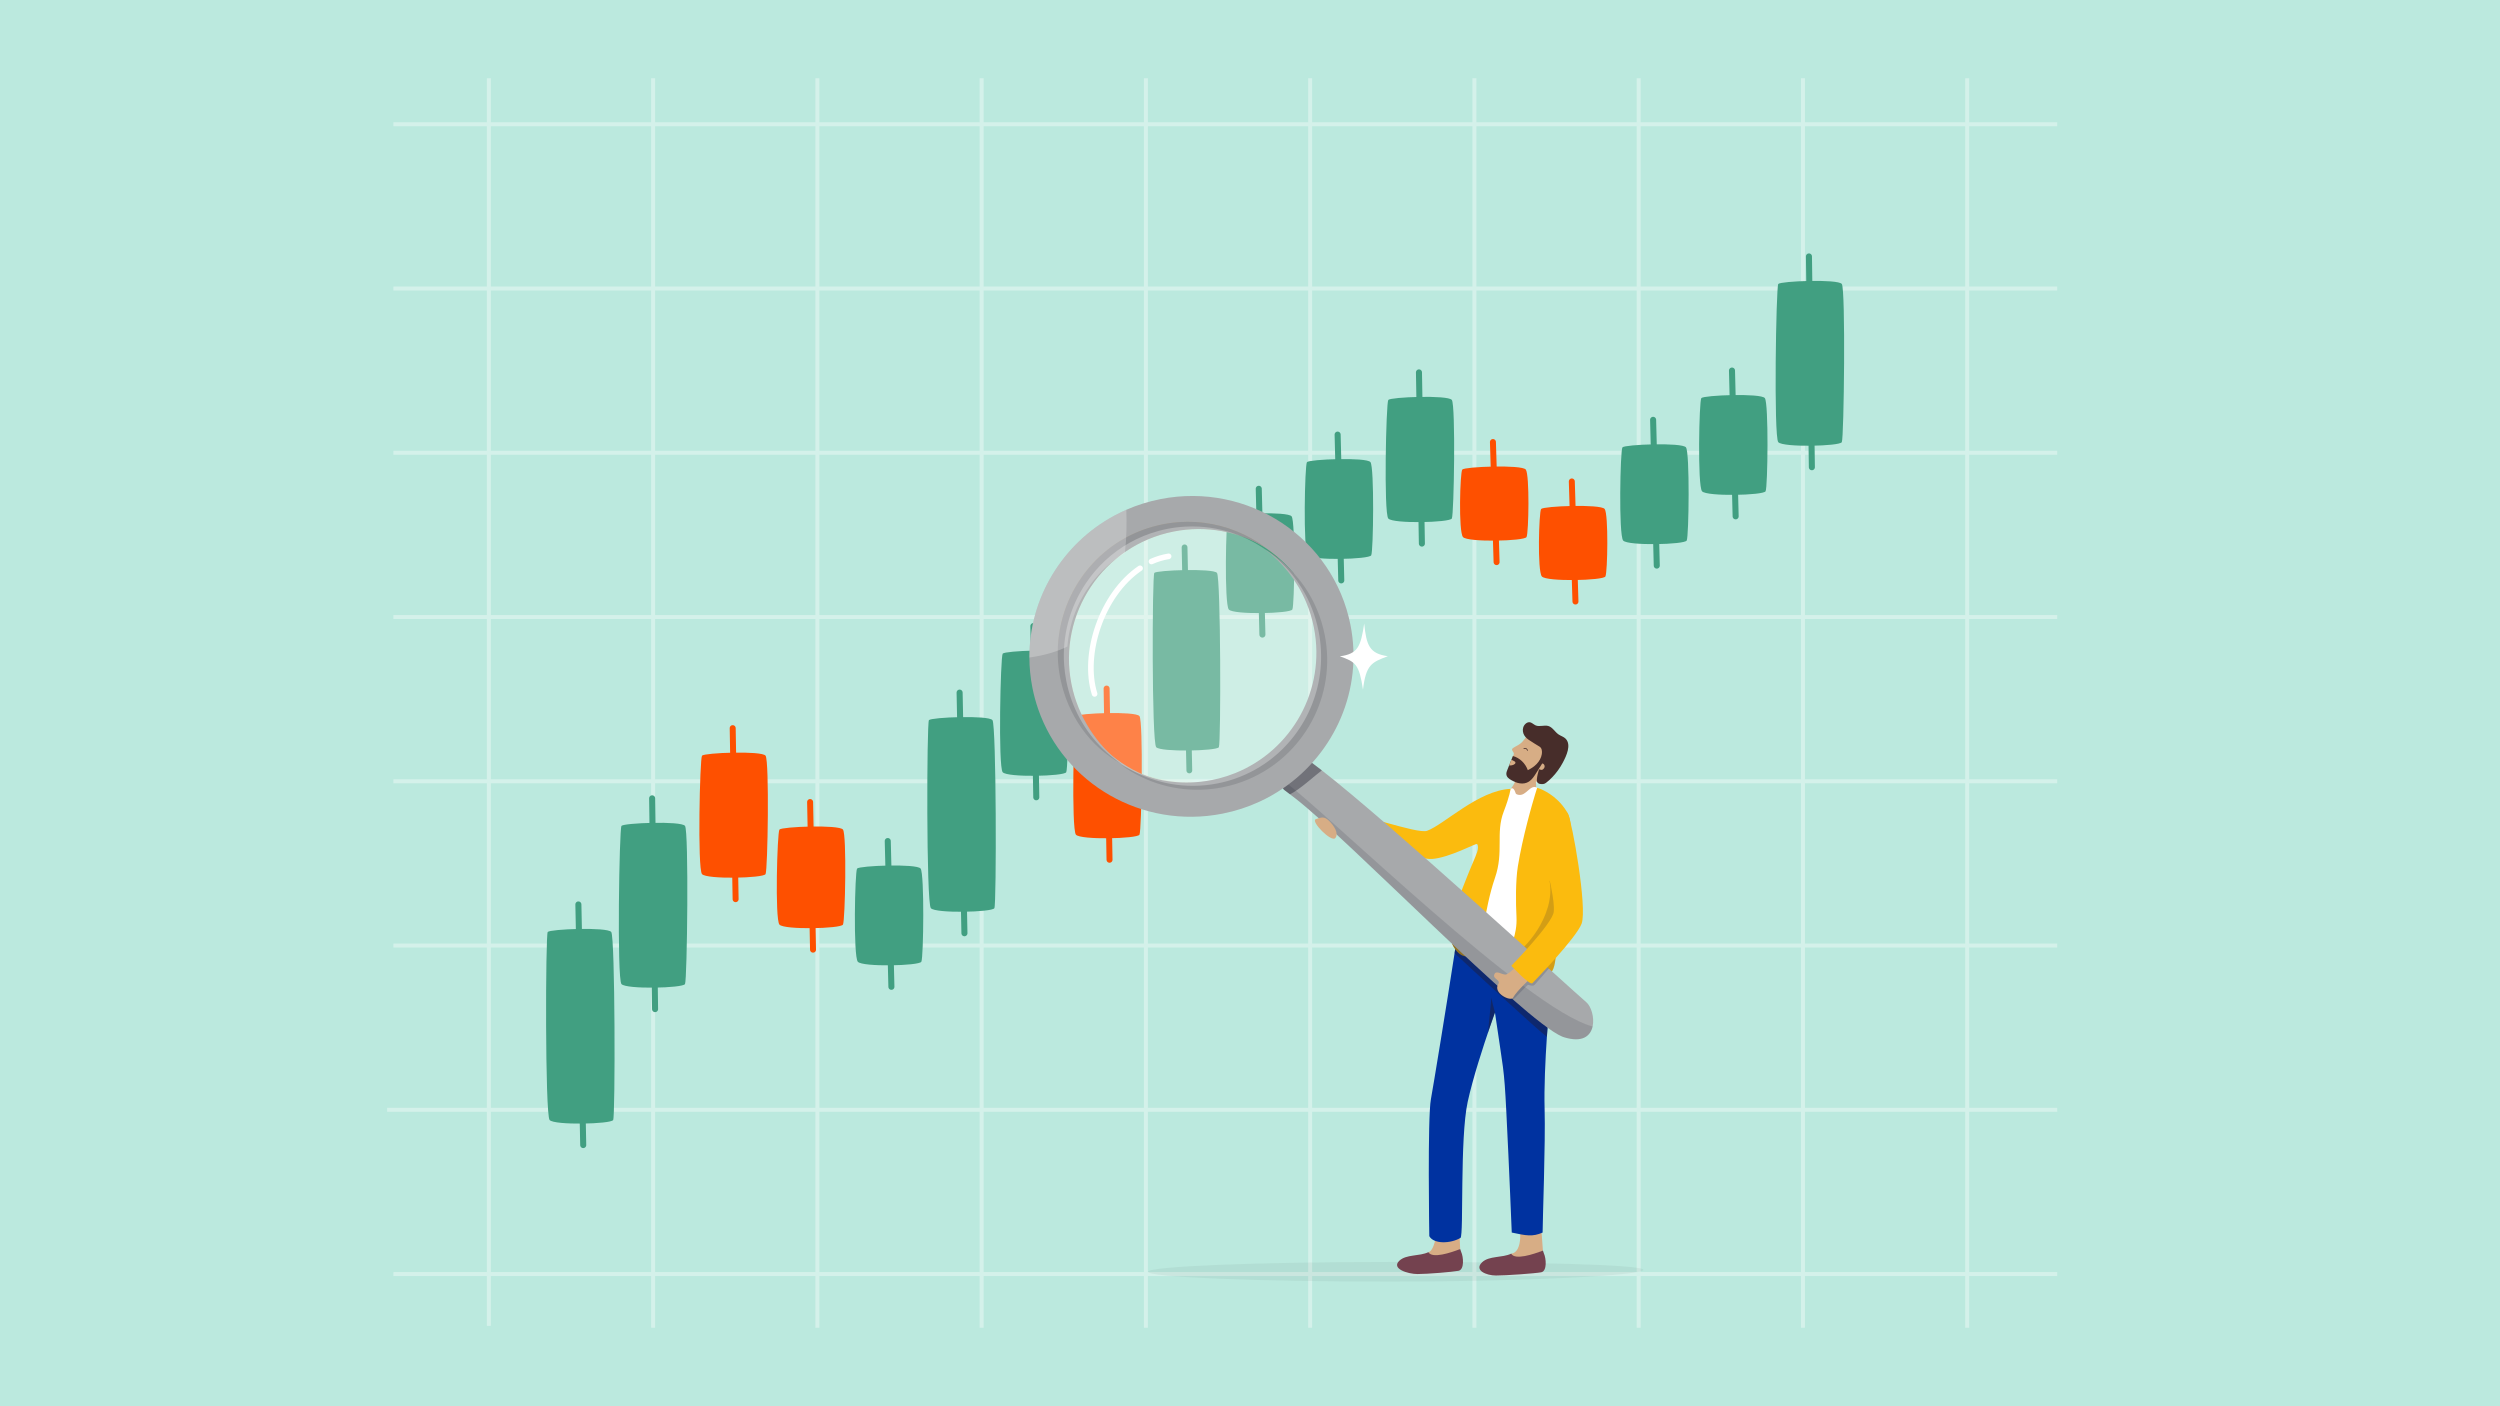<?xml version="1.0" encoding="UTF-8"?>
<svg xmlns="http://www.w3.org/2000/svg" id="Ebene_2" viewBox="0 0 3555 2000">
  <defs>
    <style>.cls-1{stroke:#472d2a;stroke-width:1.11px;}.cls-1,.cls-2,.cls-3,.cls-4,.cls-5{stroke-linecap:round;}.cls-1,.cls-2,.cls-3,.cls-4,.cls-5,.cls-6{fill:none;}.cls-1,.cls-2,.cls-6{stroke-miterlimit:10;}.cls-7,.cls-8{opacity:.35;}.cls-7,.cls-8,.cls-9,.cls-10,.cls-11,.cls-12,.cls-13,.cls-14,.cls-15,.cls-16,.cls-17,.cls-18,.cls-19,.cls-20,.cls-21,.cls-22,.cls-23,.cls-24,.cls-25,.cls-26,.cls-27,.cls-28,.cls-29,.cls-30{stroke-width:0px;}.cls-7,.cls-11,.cls-14,.cls-17{fill:#1f1f3b;}.cls-8,.cls-13{fill:#0d0d1e;}.cls-9{fill:#d39333;opacity:.19;}.cls-10,.cls-11{opacity:.18;}.cls-10,.cls-16{fill:#1f1f39;}.cls-2{stroke:#fe5000;stroke-width:8.5px;}.cls-12{opacity:.05;}.cls-13{opacity:.12;}.cls-14{opacity:.46;}.cls-3{stroke-width:8.23px;}.cls-3,.cls-4,.cls-5{stroke-linejoin:round;}.cls-3,.cls-5{stroke:#419f81;}.cls-4{stroke:#fff;stroke-width:8px;}.cls-15{opacity:.24;}.cls-15,.cls-18,.cls-27{fill:#fff;}.cls-16{opacity:.48;}.cls-17{opacity:.54;}.cls-18{opacity:.28;}.cls-19{fill:#f4c83d;opacity:.02;}.cls-5{stroke-width:8.6px;}.cls-20{fill:#472d2a;}.cls-21{fill:#419f81;}.cls-22{fill:#d7ad85;}.cls-23{fill:#bbe9de;}.cls-24{fill:#a7a9ab;}.cls-25{fill:#939598;}.cls-26{fill:#74424f;}.cls-28{fill:#fe5000;}.cls-29{fill:#fbbb0e;}.cls-30{fill:#0032a0;}.cls-6{stroke:#d4f1ea;stroke-width:5.67px;}</style>
  </defs>
  <g id="Layer_1">
    <rect class="cls-23" width="3555" height="2000"></rect>
    <polyline class="cls-6" points="695.17 111.25 695.17 176.67 695.17 410.25 695.17 643.82 695.17 877.4 695.17 1110.98 695.17 1344.55 695.17 1578.13 695.17 1811.71 695.17 1885.38"></polyline>
    <polyline class="cls-6" points="928.75 1888.05 928.75 1885.38 928.75 1811.71 928.75 1578.13 928.75 1344.55 928.75 1110.98 928.75 877.4 928.75 643.82 928.75 410.25 928.75 176.67 928.75 111.25"></polyline>
    <polyline class="cls-6" points="1162.32 1888.05 1162.32 1885.38 1162.32 1811.71 1162.32 1578.13 1162.32 1344.55 1162.32 1110.98 1162.32 877.4 1162.32 643.82 1162.32 410.25 1162.32 176.67 1162.32 111.25"></polyline>
    <polyline class="cls-6" points="1395.9 1888.05 1395.9 1885.38 1395.9 1811.71 1395.9 1578.13 1395.9 1344.55 1395.9 1110.98 1395.9 877.4 1395.9 643.82 1395.9 410.25 1395.9 176.67 1395.9 111.25"></polyline>
    <polyline class="cls-6" points="1629.48 1888.05 1629.48 1885.38 1629.48 1811.71 1629.48 1578.13 1629.48 1344.55 1629.48 1110.98 1629.48 877.4 1629.48 643.82 1629.48 410.25 1629.48 176.67 1629.48 111.25"></polyline>
    <polyline class="cls-6" points="1863.05 1888.05 1863.05 1885.38 1863.05 1811.71 1863.05 1578.13 1863.05 1344.55 1863.05 1110.98 1863.05 877.4 1863.05 643.82 1863.05 410.25 1863.05 176.67 1863.05 111.25"></polyline>
    <polyline class="cls-6" points="2096.63 1888.05 2096.63 1885.38 2096.63 1811.71 2096.63 1578.13 2096.63 1344.55 2096.63 1110.98 2096.63 877.4 2096.63 643.82 2096.63 410.25 2096.63 176.67 2096.63 111.25"></polyline>
    <polyline class="cls-6" points="2330.21 1888.05 2330.21 1885.38 2330.21 1811.71 2330.21 1578.13 2330.21 1344.55 2330.21 1110.98 2330.21 877.4 2330.21 643.82 2330.21 410.25 2330.21 176.67 2330.21 111.25"></polyline>
    <polyline class="cls-6" points="2563.78 1888.05 2563.78 1885.38 2563.78 1811.71 2563.78 1578.13 2563.78 1344.55 2563.78 1110.98 2563.78 877.4 2563.78 643.82 2563.78 410.25 2563.78 176.67 2563.78 111.25"></polyline>
    <polyline class="cls-6" points="2797.36 1888.05 2797.36 1885.38 2797.36 1811.71 2797.36 1578.13 2797.36 1344.55 2797.36 1110.98 2797.36 877.4 2797.36 643.82 2797.36 410.25 2797.36 176.67 2797.36 111.25"></polyline>
    <polyline class="cls-6" points="2925.37 1811.71 2924.93 1811.71 2797.36 1811.71 2563.78 1811.71 2330.21 1811.71 2096.63 1811.71 1863.05 1811.71 1629.48 1811.71 1395.9 1811.71 1162.32 1811.71 928.75 1811.71 695.17 1811.71 559.43 1811.71"></polyline>
    <polyline class="cls-6" points="2925.37 1578.13 2924.93 1578.13 2797.36 1578.13 2563.78 1578.13 2330.21 1578.13 2096.63 1578.13 1863.05 1578.13 1629.48 1578.13 1395.9 1578.13 1162.32 1578.13 928.75 1578.13 550.51 1578.13"></polyline>
    <polyline class="cls-6" points="2925.37 1344.55 2924.93 1344.55 2797.36 1344.55 2563.78 1344.55 2330.21 1344.55 2096.63 1344.55 1863.05 1344.55 1629.48 1344.55 1395.9 1344.55 1162.32 1344.55 928.75 1344.55 695.17 1344.55 559.43 1344.55"></polyline>
    <polyline class="cls-6" points="2925.37 1110.98 2924.93 1110.98 2797.36 1110.98 2563.78 1110.98 2330.21 1110.98 2096.63 1110.98 1863.05 1110.98 1629.48 1110.98 1395.9 1110.98 1162.32 1110.98 928.75 1110.98 695.17 1110.98 559.43 1110.98"></polyline>
    <polyline class="cls-6" points="2925.37 877.4 2924.93 877.4 2797.36 877.4 2563.78 877.4 2330.21 877.4 2096.63 877.4 1863.05 877.4 1629.48 877.4 1395.9 877.4 1162.32 877.4 928.75 877.4 695.17 877.4 559.43 877.4"></polyline>
    <polyline class="cls-6" points="2925.37 643.82 2924.93 643.82 2797.36 643.82 2563.78 643.82 2330.21 643.82 2096.63 643.82 1863.05 643.82 1629.48 643.82 1395.9 643.82 1162.32 643.82 928.75 643.82 695.17 643.82 559.43 643.82"></polyline>
    <polyline class="cls-6" points="2925.37 410.25 2924.93 410.25 2797.36 410.25 2563.78 410.25 2330.21 410.25 2096.63 410.25 1863.05 410.25 1629.48 410.25 1395.9 410.25 1162.32 410.25 928.75 410.25 695.17 410.25 559.43 410.25"></polyline>
    <polyline class="cls-6" points="2925.37 176.67 2924.93 176.67 2797.36 176.67 2563.78 176.67 2330.21 176.67 2096.63 176.67 1863.05 176.67 1629.48 176.67 1395.9 176.67 1162.32 176.67 928.75 176.67 695.17 176.67 559.43 176.67"></polyline>
    <path class="cls-28" d="M1620.32,1186.93c-3.12,5.86-83.77,7.72-90.35,0-6.58-7.72-3.12-164.49,0-168.63,3.12-4.14,84.81-7.35,90.35,0s3.12,162.77,0,168.63Z"></path>
    <line class="cls-2" x1="1573.59" y1="979.13" x2="1577.75" y2="1222.57"></line>
    <path class="cls-28" d="M1198.7,1314.78c-3.12,5.86-83.77,7.72-90.35,0s-3.12-130.98,0-135.12c3.12-4.14,84.81-7.35,90.35,0,5.54,7.35,3.12,129.26,0,135.12Z"></path>
    <line class="cls-2" x1="1151.97" y1="1140.49" x2="1156.12" y2="1350.41"></line>
    <path class="cls-28" d="M2170.72,763.7c-3.12,5.86-83.77,7.72-90.35,0-6.58-7.72-4.15-91.81-1.04-95.95,3.12-4.14,84.81-7.35,90.35,0,5.54,7.35,4.15,90.09,1.04,95.95Z"></path>
    <line class="cls-2" x1="2122.95" y1="628.58" x2="2128.15" y2="799.33"></line>
    <path class="cls-28" d="M2282.88,819.74c-3.12,5.86-83.77,7.72-90.35,0-6.58-7.72-4.15-91.81-1.04-95.95,3.12-4.14,84.81-7.35,90.35,0,5.54,7.35,4.15,90.09,1.04,95.95Z"></path>
    <line class="cls-2" x1="2235.11" y1="684.62" x2="2240.3" y2="855.37"></line>
    <path class="cls-28" d="M1088.62,1242.98c-3.12,5.86-83.77,7.72-90.35,0-6.58-7.72-3.12-164.25,0-168.4,3.12-4.14,84.81-7.35,90.35,0,5.54,7.35,3.12,162.53,0,168.4Z"></path>
    <line class="cls-2" x1="1041.89" y1="1035.41" x2="1046.04" y2="1278.61"></line>
    <path class="cls-21" d="M1516.18,1098.11c-3.12,5.86-83.77,7.72-90.35,0-6.58-7.72-3.12-164.49,0-168.63,3.12-4.14,84.81-7.35,90.35,0,5.54,7.35,3.12,162.77,0,168.63Z"></path>
    <line class="cls-5" x1="1469.44" y1="890.31" x2="1473.6" y2="1133.75"></line>
    <path class="cls-21" d="M2064.5,737.34c-3.12,5.86-83.77,7.72-90.35,0-6.58-7.72-3.12-164.49,0-168.63,3.12-4.14,84.81-7.35,90.35,0,5.54,7.35,3.12,162.77,0,168.63Z"></path>
    <line class="cls-5" x1="2017.77" y1="529.54" x2="2021.92" y2="772.97"></line>
    <path class="cls-21" d="M1414.01,1291.43c-3.12,5.86-83.77,7.72-90.35,0-6.58-7.72-5.84-263.24-2.72-267.38,3.12-4.14,84.81-7.35,90.35,0s5.84,261.52,2.72,267.38Z"></path>
    <line class="cls-5" x1="1364.56" y1="984.88" x2="1371.43" y2="1327.06"></line>
    <path class="cls-21" d="M1733.23,1062.54c-3.07,5.43-82.62,7.15-89.11,0-6.49-7.15-5.76-244.05-2.69-247.89,3.07-3.84,83.65-6.81,89.11,0,5.46,6.81,5.76,242.46,2.69,247.89Z"></path>
    <line class="cls-3" x1="1684.45" y1="778.34" x2="1691.23" y2="1095.58"></line>
    <path class="cls-21" d="M1310.16,1367.61c-3.12,5.86-83.77,7.72-90.35,0-6.58-7.72-4.15-128.35-1.04-132.49,3.12-4.14,84.81-7.35,90.35,0,5.54,7.35,4.15,126.63,1.04,132.49Z"></path>
    <line class="cls-5" x1="1262.39" y1="1195.95" x2="1267.58" y2="1403.25"></line>
    <path class="cls-21" d="M1837.72,866.73c-3.12,5.86-83.77,7.72-90.35,0-6.58-7.72-4.15-128.35-1.04-132.49,3.12-4.14,84.81-7.35,90.35,0,5.54,7.35,4.15,126.63,1.04,132.49Z"></path>
    <line class="cls-5" x1="1789.95" y1="695.07" x2="1795.14" y2="902.37"></line>
    <path class="cls-21" d="M2398.5,768.66c-3.12,5.86-83.77,7.72-90.35,0s-4.15-128.35-1.04-132.49c3.12-4.14,84.81-7.35,90.35,0,5.54,7.35,4.15,126.63,1.04,132.49Z"></path>
    <line class="cls-5" x1="2350.73" y1="597" x2="2355.92" y2="804.29"></line>
    <path class="cls-21" d="M2510.66,698.61c-3.12,5.86-83.77,7.72-90.35,0s-4.15-128.35-1.04-132.49c3.12-4.14,84.81-7.35,90.35,0,5.54,7.35,4.15,126.63,1.04,132.49Z"></path>
    <line class="cls-5" x1="2462.89" y1="526.94" x2="2468.08" y2="734.24"></line>
    <path class="cls-21" d="M1949.87,789.67c-3.12,5.86-83.77,7.72-90.35,0-6.58-7.72-4.15-128.35-1.04-132.49,3.12-4.14,84.81-7.35,90.35,0,5.54,7.35,4.15,126.63,1.04,132.49Z"></path>
    <line class="cls-5" x1="1902.1" y1="618.01" x2="1907.29" y2="825.31"></line>
    <path class="cls-21" d="M974.08,1399.34c-3.12,5.86-83.77,7.72-90.35,0-6.58-7.72-3.12-220.79,0-224.94s84.81-7.35,90.35,0c5.54,7.35,3.12,219.07,0,224.94Z"></path>
    <line class="cls-5" x1="927.35" y1="1135.24" x2="931.51" y2="1434.97"></line>
    <path class="cls-21" d="M2619.05,628.76c-3.12,5.86-83.77,7.72-90.35,0-6.58-7.72-3.12-220.79,0-224.94,3.12-4.14,84.81-7.35,90.35,0s3.12,219.07,0,224.94Z"></path>
    <line class="cls-5" x1="2572.32" y1="364.65" x2="2576.47" y2="664.39"></line>
    <path class="cls-21" d="M871.92,1592.66c-3.12,5.86-83.77,7.72-90.35,0-6.58-7.72-5.84-263.24-2.72-267.38,3.12-4.14,84.81-7.35,90.35,0,5.54,7.35,5.84,261.52,2.72,267.38Z"></path>
    <line class="cls-5" x1="822.46" y1="1286.11" x2="829.34" y2="1628.29"></line>
    <path class="cls-11" d="M2122.95,1279.29c-2.81-3.4-4.33-11.19-5.03-20.77-1.91-26.05,2.13-65.29,2.13-65.29l1.67,3.08h0s.46.86.46.86l5.36,9.86,1.11,2.04,5.15,9.45.89,1.63h0c-1.27,5.13-2.44,9.17-3.71,13.47-.74,2.5-1.51,5.09-2.36,8.02h0c-.95,3.31-2.01,7.06-3.21,11.61-1.56,5.91-2.18,15.26-2.47,26.04Z"></path>
    <path class="cls-22" d="M2183.07,1143.14l-25.72-1.09s-24.92-1.38-19.27-5.66c7.56-5.72,8.76-13.24,12.2-17.46.89-1.09,1.75-2.46,2.56-3.97,3.07-5.75,5.44-13.78,6.7-18.54.64-2.43.99-4,.99-4l.1-2.03,15.14-19.59s9.87,13.98,8.3,25.14c-1.43,10.19,2.72,36.51-1,47.2Z"></path>
    <path class="cls-22" d="M2031.21,1780.56c10.53-2.26,13-39.56,13-39.56l30.41-1.06,1.76,36.19-32.14,24.71-13.03-20.28Z"></path>
    <path class="cls-22" d="M2148.91,1782.72c18.21-2.29,11.9-41.53,11.9-41.53l30.4-1.23,2.8,38.33-43.19,23.72-1.92-19.29Z"></path>
    <path class="cls-30" d="M2204.84,1416.21c-.39,4.98-.9,10.39-1.6,16.32-.5,4.27-1.11,10.47-1.75,18.05-.6,6.92-1.21,14.98-1.82,23.76-2.18,31.76-4.08,72.89-3.22,103.06,1.34,47.41-2.85,158.31-2.85,175.29-14.4,6.31-23.31,4.35-43.88,0,0,0-3.65-91.5-7.71-171.61-3.29-65.04-4.23-58.53-16.19-141.35v.02c-.14.38-3.05,8.45-7.29,20.86-9.07,26.5-24.22,72.8-31.49,106.32-11.33,52.3-5.42,188.61-10.16,193.32-14.13,8.32-38.03,9.13-44.41-2.43,0,0-2.7-168.58,2.32-194.99,2.83-14.91,23.14-138.8,33.62-207.43.29-1.92.58-3.79.85-5.6.7-4.61,1.34-8.92,1.92-12.87.88-5.95,1.61-11.1,2.18-15.25,0,0,15.82-3.45,36.45-6,37.73-4.67,91.56-6.33,94.07,21.64.53,5.91.69,11.14.62,16.12-.1,6.71.27,12.94.63,19.77.59,11.16,1.17,23.89-.29,42.98Z"></path>
    <path class="cls-14" d="M2136.97,1415.96s0,.03-.02.07c-.23-.14-.33-.21-.35-.24.06,0,.37.17.37.17Z"></path>
    <path class="cls-17" d="M2125.82,1439.74h0c-.14.4-5.7,16.07-9.94,28.48l4.98-50.06s-.18,2.99,4.98,21.58Z"></path>
    <path class="cls-7" d="M2205.58,1403.21c-1.05-.23-49.86-10.64-56.46-35.08,0,0,42.43,3.64,56.01,5.1.59,11.15.88,23.67.45,29.98Z"></path>
    <path class="cls-27" d="M2185.88,1120.2c-9.95-5.5-15.29,11.86-26.25,10.08-5.78-.94-3.92-3.1-5.96-6.37-1.26-2.01-2.36-4.2-5.62-2.16-66.32,41.44-44.65,192.12-53.74,200.04-7.43,6.48,33.26,34.54,63.12,34.55,40.95.02,48.87-42.53,49.71-50.82.84-8.29,9.26-150.64,9.26-150.64,0,0-17.05-15.14-30.52-34.69Z"></path>
    <path class="cls-29" d="M2148.05,1121.75s-.91,9.43-9.79,32.42c-11.73,30.39.48,57.03-12.39,94.13-8.02,23.14-12.22,47.49-16.07,67.4-4.08,21.08-7.78,37.18-15.24,41.63-.1.07-.2.12-.3.18-7.82,4.29-16.84,3.74-25.01-7.7-.84-1.17-1.67-2.45-2.48-3.85-2.53-4.35-3.67-9.91-3.81-16.19-.67-28.1,18.61-70.53,22.99-82.47,2.09-5.68,5.46-13.21,8.69-21.06,4.02-9.78,9.91-21.13,5.71-26.09-1.21-1.42-39.49,19.63-64,21.28-18.34,1.24-100.78-23.03-104.63-23.96-10.94-2.64-6.36-36.58-6.36-36.58-.27-7.9,89.97,25.68,103.98,20.49,24.67-9.13,72.68-57.44,118.71-59.64Z"></path>
    <path class="cls-29" d="M2233.97,1190.13c-.09,2.64-.23,5.29-.44,7.94-.54,6.85-1.45,13.62-2.61,19.64-1.33,6.78-2.46,12.2-3.48,16.78-.66,2.94-1.28,5.53-1.87,7.89h0c-1.28,5.12-2.43,9.17-3.71,13.47-.74,2.5-1.51,5.09-2.36,8.02h0c-.95,3.31-2.01,7.06-3.21,11.61-.21.8-.4,1.65-.58,2.57-1.14,5.88-1.65,14.14-1.89,23.48-.08,2.8-.12,5.7-.16,8.67h0c-.19,14.35-.09,30.14-.9,43.42-.99,15.85-3.28,28.1-8.97,29.97-1.42.47-2.87.88-4.33,1.23,0,0-.02,0-.03,0-2.27.53-4.56.92-6.86,1.14-16.33,1.61-32.88-4.76-41.85-20.42-.52-.91-.95-1.82-1.31-2.7-.73-1.82-1.17-3.62-1.35-5.43,0-.02,0-.02,0-.03-.06-.62-.1-1.24-.1-1.87-.04-2.6.36-5.25.99-8.06,1.6-7.03,4.74-14.98,6.44-25.28.92-5.54,1.42-11.77,1.04-18.91,0-.17-.02-.35-.02-.53-.95-18.14-1.38-49.77,2.01-70.9,3.34-20.69,8.49-43.16,13.5-62.63.71-2.79,1.42-5.5,2.13-8.14.58-2.22,1.17-4.38,1.74-6.48.79-2.87,1.55-5.63,2.29-8.26.28-.98.55-1.95.81-2.89,3.12-10.93,5.68-19.23,6.99-23.21h0s.05,0,.14.03c1.79.52,20.23,6.22,35.39,24.62,0,0,.02,0,.02.02,1.28,1.56,2.54,3.21,3.76,4.95,1.31,1.87,2.59,3.86,3.81,5.96.18.3.34.62.5.94,1.81,3.54,3.01,8.36,3.73,13.92.36,2.74.59,5.66.71,8.69.14,3.49.15,7.12.02,10.8Z"></path>
    <path class="cls-16" d="M2201.49,1450.58c-.6,6.92-1.21,14.98-1.82,23.76-11.34-7.93-108.38-97.56-131.27-118.93.29-1.92.58-3.79.85-5.6-.84-1.17-1.67-2.45-2.48-3.85-2.53-4.35-3.67-9.91-3.81-16.19l8.21,7.17,23.39,20.39,106.92,93.24Z"></path>
    <path class="cls-10" d="M2213.83,1301.51c-.08,2.8-.12,5.7-.16,8.67h0c-.19,14.35-.09,30.14-.9,43.42-.99,15.85-3.28,28.1-8.97,29.97-1.42.47-2.87.88-4.33,1.23,0,0-.02,0-.03,0-2.27.53-4.56.92-6.86,1.14-16.33,1.61-32.88-4.76-41.85-20.42-.52-.91-.95-1.82-1.31-2.7-.73-1.82-1.17-3.62-1.35-5.43,0-.02,0-.02,0-.03-.06-.62-.1-1.24-.1-1.87-.04-2.6.36-5.25.99-8.06,2.67,1.68,6.55,4.06,9.05,5.31,4.11,2.06,55.33-48.48,45.31-100.9l12.41,26.19c-1.14,5.88-1.65,14.14-1.89,23.48Z"></path>
    <path class="cls-24" d="M2264.68,1459.7c-2.98,13.46-14.51,23.54-41.17,15.1-.64-.21-1.35-.46-2.12-.79-55.41-23.19-304.82-281.28-379.87-339.03-2.74-2.1-5.15-3.96-7.19-5.52-2.49-1.91-4.43-3.4-5.8-4.43-.8-.6-1.41-1.05-1.81-1.34-.1-.08-.19-.14-.26-.19-3.37-2.37-3.48-7.48-1.54-13.41.02-.06.04-.11.05-.16,1.99-6.04,6.07-12.94,10.92-18.69,7.78-9.22,17.58-15.52,24.07-10.72.23.17.54.4.97.7.08.05.16.11.24.18,2.66,1.95,9.05,6.83,18.46,14.1,94.09,72.68,358.7,315.08,376.02,329.59,6.96,5.84,11.9,21.76,9.03,34.62Z"></path>
    <path class="cls-13" d="M2264.68,1459.7c-2.98,13.46-14.51,23.54-41.17,15.1-.64-.21-1.35-.46-2.12-.79-55.41-23.19-304.82-281.28-379.87-339.03-6.08-4.67-10.51-8.07-12.99-9.95-.8-.6-1.41-1.05-1.81-1.34-.1-.08-.19-.14-.26-.19-3.41-2.39-3.48-7.58-1.49-13.58,69.88,53.03,346.32,324.89,439.71,349.77Z"></path>
    <path class="cls-8" d="M1879.63,1095.48c-10.83,8.06-31.25,27.31-45.3,33.98-2.49-1.91-4.43-3.4-5.8-4.43-.8-.6-1.41-1.05-1.81-1.34-.1-.08-.19-.14-.26-.19-3.37-2.37-3.48-7.48-1.54-13.41l32.13-27.33,4.12-1.38c2.66,1.95,9.05,6.83,18.46,14.1Z"></path>
    <path class="cls-24" d="M1650.17,709.72c-17.04,3.36-33.28,8.49-48.55,15.18-5.86,2.56-11.57,5.35-17.13,8.35-73.83,39.85-121.04,117.37-120.71,201.73.05,14.17,1.45,28.54,4.29,42.95,2.06,10.48,4.83,20.65,8.23,30.46,36.67,105.91,147.69,171.16,262,148.64,18.58-3.66,36.21-9.43,52.67-17.02,11.74-5.41,22.9-11.75,33.37-18.9,73.56-50.14,114.19-140.27,96.06-232.29-24.33-123.52-145.31-203.71-270.23-179.1ZM1733.28,1112.71c-99.66,19.63-196.36-45.24-215.99-144.9-19.63-99.66,45.24-196.35,144.9-215.99,99.65-19.63,196.35,45.24,215.99,144.89,19.63,99.66-45.24,196.36-144.89,215.99Z"></path>
    <path class="cls-19" d="M1871.5,891.78c17.45,88.55-31.24,174.8-111.79,207.65-7.42,2.97-15.11,5.49-23.04,7.52l-34.27-1.02-8.13,5.2c.7.52,1.52,1.03,2.45,1.53-36.25,1.2-71.09-8.37-100.84-26.26,3.22,2.41,6.53,4.71,9.91,6.9-12.58-6.36-24.4-14.14-35.23-23.15-22.95-19.12-41.42-43.84-53.08-72.62-.04-.11-.08-.21-.13-.32-4.31-10.7-7.68-21.95-9.99-33.69-3.27-16.62-4.22-33.16-3.06-49.28.05-.64.09-1.28.15-1.93.06-.75.13-1.5.2-2.26,0,0,0-.01,0-.02.06-.66.13-1.31.2-1.97.03-.26.05-.52.09-.78.07-.59.13-1.19.2-1.78.09-.75.19-1.51.29-2.26.18-1.39.38-2.78.6-4.17.04-.27.08-.54.13-.81.07-.48.15-.97.23-1.45.03-.18.07-.36.09-.55.1-.6.21-1.19.32-1.78.14-.82.29-1.63.46-2.44.14-.73.29-1.47.44-2.2.18-.86.37-1.72.56-2.58.14-.61.28-1.22.42-1.83,0,0,0,0,0,0,.17-.73.35-1.47.53-2.19.18-.73.36-1.45.55-2.18.37-1.42.76-2.84,1.16-4.25.06-.22.13-.45.2-.68.36-1.24.73-2.48,1.12-3.71.23-.73.46-1.46.7-2.18.22-.66.43-1.31.65-1.97.01-.04.03-.08.04-.12.24-.71.49-1.41.73-2.11.25-.71.5-1.41.76-2.11.26-.71.52-1.4.78-2.1.25-.66.5-1.32.76-1.97.74-1.89,1.52-3.76,2.32-5.62.18-.42.36-.84.55-1.25.51-1.17,1.04-2.34,1.58-3.5.31-.67.63-1.35.95-2.02.25-.52.5-1.03.75-1.54.06-.12.12-.24.18-.36.13-.28.27-.55.41-.81.27-.56.56-1.11.84-1.66.27-.54.55-1.07.83-1.6.34-.66.69-1.31,1.05-1.97.27-.51.55-1.02.83-1.52.14-.26.29-.52.44-.79.91-1.63,1.84-3.25,2.81-4.85.19-.32.38-.64.57-.96.03-.06.06-.11.1-.16.28-.45.55-.91.84-1.36.24-.39.49-.78.73-1.16.19-.31.39-.62.59-.94.24-.38.49-.76.74-1.14.2-.32.41-.63.61-.94,1.04-1.59,2.11-3.15,3.2-4.7.25-.35.5-.7.75-1.06.6-.84,1.21-1.68,1.82-2.51.18-.25.37-.5.56-.75.38-.51.77-1.03,1.16-1.54.35-.46.7-.92,1.06-1.38.39-.5.78-.99,1.17-1.49.27-.33.53-.67.8-1,.37-.47.75-.93,1.13-1.4.45-.54.89-1.08,1.34-1.62.35-.41.7-.83,1.06-1.25,1.18-1.38,2.38-2.75,3.6-4.09.41-.46.82-.9,1.24-1.35.45-.49.9-.98,1.35-1.45.41-.44.82-.87,1.24-1.3.25-.26.49-.52.75-.77,1.3-1.34,2.63-2.66,3.97-3.95.33-.32.65-.64.99-.95.33-.32.66-.63.99-.94.23-.22.46-.44.7-.65.43-.41.87-.81,1.31-1.2.48-.44.97-.88,1.45-1.32.54-.48,1.07-.95,1.61-1.42.03-.02.05-.04.07-.06.54-.47,1.09-.94,1.64-1.41.48-.4.95-.81,1.43-1.2.35-.3.7-.59,1.06-.87.71-.59,1.43-1.17,2.15-1.74.34-.27.68-.54,1.02-.8,1.11-.88,2.24-1.75,3.38-2.59.52-.39,1.03-.77,1.55-1.15,1-.73,2.01-1.46,3.03-2.16.32-.22.63-.45.95-.67.38-.26.76-.52,1.14-.78.35-.24.7-.48,1.05-.72.8-.54,1.59-1.06,2.4-1.58.38-.25.77-.5,1.16-.75.38-.25.78-.49,1.17-.74s.79-.49,1.18-.73c1.8-1.11,3.62-2.19,5.46-3.23-.53.3-1.05.61-1.57.91-1.05.61-2.08,1.23-3.11,1.87-.51.32-1.03.64-1.55.96-33,20.68-58.41,51.27-72.91,86.82-.11.27-.23.54-.34.82-12.88,32.02-16.95,68.01-9.78,104.39,10,50.74,39.9,92.49,80.01,118.73,1.99,1.3,3.99,2.56,6.03,3.78-16.58-12.36-31.11-27.5-42.82-44.91-.17-.25-.33-.5-.49-.74-12.26-18.41-21.38-39.32-26.44-62.13-.32-1.47-.63-2.95-.93-4.43-19.69-99.97,45.38-196.97,145.35-216.67,46.72-9.2,92.79.1,130.63,22.84-24.42-18.21-53.26-30.37-84.04-34.8,33.79,4.78,65.28,18.82,91.21,39.95-1.83-1.18-3.67-2.34-5.54-3.46,25.82,19.25,46.68,45.25,59.65,76.05,4.64,11.19,8.25,23.01,10.68,35.36Z"></path>
    <path class="cls-9" d="M1759.71,1099.42c-7.25,2.96-14.76,5.49-22.5,7.54-3.91,1.04-7.88,1.96-11.9,2.75-9.31,1.84-18.6,2.94-27.8,3.35-32.5,1.45-63.95-5.72-91.71-19.77-3.38-2.19-6.68-4.49-9.91-6.9,29.75,17.88,64.6,27.46,100.84,26.26,9.85-.32,19.8-1.45,29.79-3.41,3.43-.68,6.82-1.44,10.16-2.3,7.93-2.03,15.62-4.55,23.04-7.52Z"></path>
    <path class="cls-9" d="M1799.54,778.67c-37.84-22.74-83.91-32.05-130.63-22.84-99.97,19.69-165.04,116.7-145.35,216.67,9.2,46.72,35.29,85.82,70.68,112.2-43.13-25.91-75.55-69.25-86.04-122.5-15.82-80.33,23.08-158.73,90.84-196.67.66-.37,1.33-.74,2-1.1,16.06-8.69,33.67-15.14,52.53-18.85,18.07-3.56,36.04-4.36,53.48-2.71.63.06,1.25.12,1.86.19.4.04.8.09,1.2.13.8.09,1.6.18,2.4.28,31.9,4.06,61.82,16.4,87.03,35.2Z"></path>
    <path class="cls-9" d="M1860.83,856.42c-12.97-30.79-33.84-56.8-59.65-76.05,1.86,1.12,3.71,2.27,5.54,3.46,23.33,19,42.16,43.73,54.11,72.59Z"></path>
    <path class="cls-25" d="M1799.54,778.67c-37.84-22.74-83.91-32.05-130.63-22.84-99.97,19.69-165.04,116.7-145.35,216.67,9.2,46.72,36.63,87.84,72.03,114.23-45.79-24.67-77.52-69.74-88.01-122.99-15.82-80.33,23.71-160.28,91.47-198.21.66-.37,1.33-.74,2-1.1,16.04-8.72,33.66-15.19,52.52-18.9,18.08-3.56,36.06-4.35,53.5-2.66.63.06,1.25.12,1.86.19.4.04.8.09,1.2.13.8.09,1.6.19,2.4.28,31.9,4.06,61.82,16.4,87.03,35.2Z"></path>
    <path class="cls-25" d="M1883.77,902.88c17.15,87.05-29.98,171.85-108.46,205.32-11.64,4.97-23.98,8.8-36.89,11.35-4.34.85-8.67,1.55-12.99,2.09-44.48,5.56-87.71-5.38-123.09-28.34-3.38-2.19-6.68-4.49-9.91-6.9,29.75,17.88,64.6,27.46,100.84,26.26,9.85-.32,19.8-1.45,29.79-3.41,3.43-.68,6.82-1.44,10.16-2.3,7.93-2.03,15.62-4.55,23.04-7.52,80.68-32.35,129.56-118.44,112.15-206.85-2.49-12.65-6.22-24.73-11.03-36.16-12.97-30.8-33.84-56.8-59.65-76.05,1.87,1.12,3.71,2.28,5.54,3.46,40.35,26.21,70.47,68.1,80.5,119.05Z"></path>
    <path class="cls-18" d="M1875.08,897.68c14.29,72.53-15.67,143.42-71.03,184.32-16.62,12.28-35.52,21.85-56.21,27.96-1.14.34-2.29.67-3.45.98-2.15.59-4.32,1.15-6.52,1.65-2.16.51-4.34.98-6.53,1.41-22.99,4.53-45.81,4.49-67.57.53-72.03-13.12-132.31-69.36-147.47-146.09l-.02-.08c-1.49-7.55-2.49-15.09-3.04-22.57-3.12-42.41,8.49-83.22,30.95-116.61,7.92-11.78,17.18-22.63,27.63-32.31h0c20.92-19.38,46.58-34.03,75.61-41.89,4.13-1.12,8.33-2.11,12.59-2.95.49-.1.97-.19,1.45-.28,1.91-.37,3.82-.69,5.74-.99,4.04-.64,8.08-1.13,12.11-1.48,1.95-.17,3.89-.32,5.84-.42h0c6.64-.37,13.24-.38,19.78-.02,43.95,2.36,84.98,20.71,116.13,50.34,11.45,10.89,21.57,23.31,30,37.02,11.3,18.36,19.58,39.05,23.99,61.48Z"></path>
    <path class="cls-15" d="M1601.62,724.9c.69,19.07.47,40.14-2.03,61.37-.36.22-.73.45-1.1.68-.36.22-.73.45-1.09.68-.36.23-.73.46-1.08.69-.75.48-1.5.97-2.23,1.46-.33.22-.65.44-.98.66-.35.24-.71.48-1.06.72-.3.2-.59.41-.89.61-.95.65-1.89,1.32-2.82,2-.48.35-.96.71-1.44,1.06-1.06.78-2.11,1.58-3.15,2.39-.32.24-.63.49-.95.74-.67.53-1.34,1.06-2,1.6-.33.27-.66.53-.99.81-.45.36-.89.74-1.33,1.11-.51.43-1.02.86-1.52,1.3-.02.02-.04.04-.06.05-.5.43-1,.87-1.5,1.31-.45.4-.91.8-1.35,1.21-.41.36-.81.74-1.22,1.11-.22.2-.43.4-.65.6-.31.29-.62.57-.92.87-.31.29-.61.58-.92.87-1.25,1.19-2.48,2.41-3.7,3.64-.23.23-.46.47-.69.71-.39.4-.77.8-1.15,1.19-.43.44-.85.89-1.26,1.34-.39.41-.77.83-1.15,1.24-1.14,1.24-2.26,2.5-3.36,3.77-.33.38-.65.76-.98,1.15-.42.49-.84.99-1.25,1.48-.36.43-.71.86-1.06,1.29-.25.3-.5.61-.74.92-.37.46-.73.91-1.09,1.37-.33.42-.66.85-.99,1.27-.36.47-.72.95-1.08,1.42-.17.23-.35.46-.52.69-.57.76-1.14,1.54-1.7,2.31-.23.33-.47.65-.7.98-1.02,1.43-2.01,2.87-2.98,4.33-.19.29-.38.57-.57.86-.23.35-.46.7-.69,1.05-.19.29-.37.58-.55.86-.23.36-.46.72-.68,1.07-.26.42-.52.83-.78,1.25-.03.05-.06.1-.09.15-.18.3-.36.59-.54.89-.9,1.48-1.77,2.96-2.62,4.47-.14.24-.27.48-.41.72-.26.46-.52.93-.77,1.4-.33.6-.66,1.2-.98,1.81-.26.49-.52.98-.78,1.48-.26.51-.52,1.01-.78,1.52-.13.25-.26.5-.38.75-.06.11-.11.22-.16.33-.24.47-.47.95-.7,1.42-.3.61-.6,1.23-.89,1.85-.51,1.07-1,2.14-1.48,3.22-.17.38-.34.77-.51,1.15-.75,1.71-1.47,3.44-2.17,5.17-.24.6-.48,1.21-.71,1.82-.25.64-.49,1.28-.73,1.93-.24.64-.48,1.29-.71,1.94-.23.65-.46,1.29-.68,1.95-.01.04-.03.07-.04.11-.21.6-.41,1.2-.61,1.81-.22.67-.44,1.33-.65,2-.36,1.13-.71,2.27-1.04,3.42-.06.21-.12.42-.18.62-.38,1.3-.74,2.6-1.08,3.91-.18.67-.35,1.34-.52,2.01-.17.67-.34,1.35-.5,2.02,0,0,0,0,0,0-.14.56-.26,1.12-.39,1.68-.18.79-.36,1.58-.52,2.37-.15.67-.28,1.35-.42,2.02-.15.75-.3,1.49-.43,2.24-.11.55-.2,1.1-.3,1.64-.03.17-.06.33-.09.5-.08.45-.15.89-.22,1.33-.04.24-.08.49-.12.74-.21,1.27-.4,2.55-.57,3.83-.09.69-.18,1.38-.27,2.08-.07.55-.13,1.09-.19,1.64-.03.24-.06.48-.08.72-.07.6-.13,1.21-.19,1.81,0,0,0,.01,0,.02-.07.69-.13,1.38-.19,2.08-.05.59-.1,1.18-.14,1.77-15.22,7.42-33.1,12.82-54.08,15.63-.34-84.36,46.88-161.88,120.71-201.73,5.56-3,11.28-5.8,17.14-8.36Z"></path>
    <path class="cls-22" d="M1898.81,1191.7c-5.49,6.75-35.62-24.15-27.78-26.82,7.84-2.67,11.88-4.4,18.76,2.26,6.88,6.66,14.52,17.81,9.02,24.56Z"></path>
    <path class="cls-10" d="M2151.02,1421.83c1.8-.13,20.4-21.71,22.2-21.32,1.8.39,6.57,2.18,8.76.13s20.62-23.6,20.62-23.6l-8.19-6.66-25.41,20.5-22.1,27.37,4.11,3.6Z"></path>
    <path class="cls-22" d="M2159.88,1369.96s-13.7,15.98-19.36,15.86c-5.65-.12-13.25-6.76-15.69.04-2.31,6.44,9.6,7.31,5.72,13.52-8.1,12.93,17.75,25.19,20.93,19.37,5.36-9.83,27.09-29.69,27.7-30.25s-19.3-18.53-19.3-18.53Z"></path>
    <path class="cls-29" d="M2190.06,1177.25c13.87,79.2,21.02,103.18,19.34,119.52-1.68,16.35-60.29,76.6-60.29,76.6,0,0,26.38,28.42,29.95,24.74,3.57-3.68,62.61-64.63,70.01-84.72,8.29-22.51-13.65-145.81-19.49-156.08-5.84-10.28-39.77-24.16-42.53-8.38-2.76,15.78,3.01,28.32,3.01,28.32Z"></path>
    <path class="cls-27" d="M1905.27,933.29c25.87-3.5,29.63-13.99,34.63-46.54,3.16,30.94,7.36,42.69,33.62,46.38-22.98,8.67-31.06,11.82-35.37,47.54-5.42-36.23-10.44-39.46-32.88-47.37Z"></path>
    <path class="cls-12" d="M2336.99,1805.76c0,7.72-166.23,16.69-357.77,16.69s-346.81-6.26-346.81-13.98,155.27-13.98,346.81-13.98,357.77,3.55,357.77,11.28Z"></path>
    <path class="cls-4" d="M1637.34,798.46c7.67-3.41,15.82-5.92,24.43-7.36"></path>
    <path class="cls-4" d="M1556.5,986.73c-17.47-55.89,9.65-141.24,64.67-178.62"></path>
    <path class="cls-22" d="M2200.62,1101.1c-1.18,1.25-2.39,2.46-3.64,3.62-2.64,2.45-5.91,5.76-9.13,6.43-3.79.78-8.2.09-11.85-.38-7.95-1.03-15.56-3.63-22.28-7.78-4.03-2.49-5.69-5.92-5.6-11.27.11-6.38,1.64-12.84,4.48-19.21,1.02-2.29-4.37-6.01-1.8-8.18,4.3-3.62,10.83-4.67,16.34-12.41,13.2-18.55,38.98-13.99,49.83,1.82,2.77,4.04,4,6.84,2.7,12.22-1.2,4.96-2.93,9.83-5.12,14.5-3.55,7.58-8.3,14.63-13.95,20.65Z"></path>
    <path class="cls-20" d="M2189.09,1114.59c.2.05.4.09.6.13,3.15.5,5.82.66,8.68-1.48,3.28-2.45,6.37-5.36,9.26-8.38,5.67-5.95,10.59-12.77,14.53-20.13,5.36-10.02,12.49-25.45,4.34-34.13-2.77-2.95-6.88-3.95-10.19-6.19-5.26-3.57-8.55-10.34-14.69-12.08-5.64-1.6-12.41,1.5-17.79-.76-3.14-1.32-5.55-4.39-9.03-4.58-3.7-.19-7.47,3.29-8.75,7.33-1.27,4.04-.38,8.33,1.6,11.52,1.98,3.2,4.94,5.45,8.01,7.37,4.31,2.69,8.5,5.59,12.91,8.09,3.51,2,6.06,4.38,6.64,9.05.4,3.24-1.31,13.61-4.73,15.61,3.03-1.78,6.77,1.35,5.87,4.91-.42,1.67-2.25,3.58-3.81,3.95-.56.14-4.13-.66-4.02-1.05-1.28,4.54-2.57,9.12-3.02,13.73-.16,1.71-.19,3.52.57,4.89.64,1.16,1.78,1.87,3.02,2.19Z"></path>
    <path class="cls-20" d="M2146.51,1087.07c-.96,2.54-1.98,5.05-3,7.56-.73,1.82-1.49,3.71-1.49,5.6-.12,4.55,3.73,7.34,7.28,9.21,3.77,2.06,7.67,3.89,11.99,4.49,4.29.66,9.04.04,13.03-2.63,4.34-2.87,7.36-7.55,10.21-12.16,2.96-4.7,5.92-9.41,8.92-14.17,3.32-5.28,6.77-11.33,5.97-17.11-.54-3.75-4.66-9.32-8.8-8.24-2.29.58.63,3.19,1.25,5.02.81,2.45,1.02,5.21.55,7.92-.83,5.18-3.69,10.08-7.33,13.84-3.67,3.82-8,6.54-12.54,8.78-3.61-10-11.56-17.51-21.22-20.13-.51,1.26-1.05,2.57-1.55,3.83l-3.25,8.19Z"></path>
    <path class="cls-22" d="M2149.17,1080.38c1.29.65,2.58,1.3,3.88,1.9.89.46,1.84,1.08,1.93,2.19.05,1.24-1.23,2.26-2.37,2.84-2.15,1-4.48,1.39-6.63,1.1.17-.45.36-.89.53-1.34l2.65-6.69Z"></path>
    <path class="cls-1" d="M2172.05,1067.07c-.54-2.42-2.81-3.57-5.08-2.57"></path>
    <path class="cls-26" d="M1989.8,1792.81c9.97-9.45,28.51-6.1,41.41-12.24,5.25,9.68,31.98.72,45.17-4.43.4,1.53.87,2.94,1.41,4.08,3.17,6.72,4.93,25.18-3.87,26.86-8.79,1.68-44.36,4.62-58.08,4.62s-37.99-7.55-26.03-18.89Z"></path>
    <path class="cls-26" d="M2107.57,1794.95c9.95-9.43,28.47-6.09,41.35-12.23,5.24,9.67,31.94.72,45.1-4.42.4,1.53.87,2.94,1.4,4.08,3.16,6.71,4.92,25.15-3.86,26.82-8.78,1.68-50.58,4.61-64.28,4.61s-31.65-7.54-19.71-18.86Z"></path>
  </g>
</svg>
